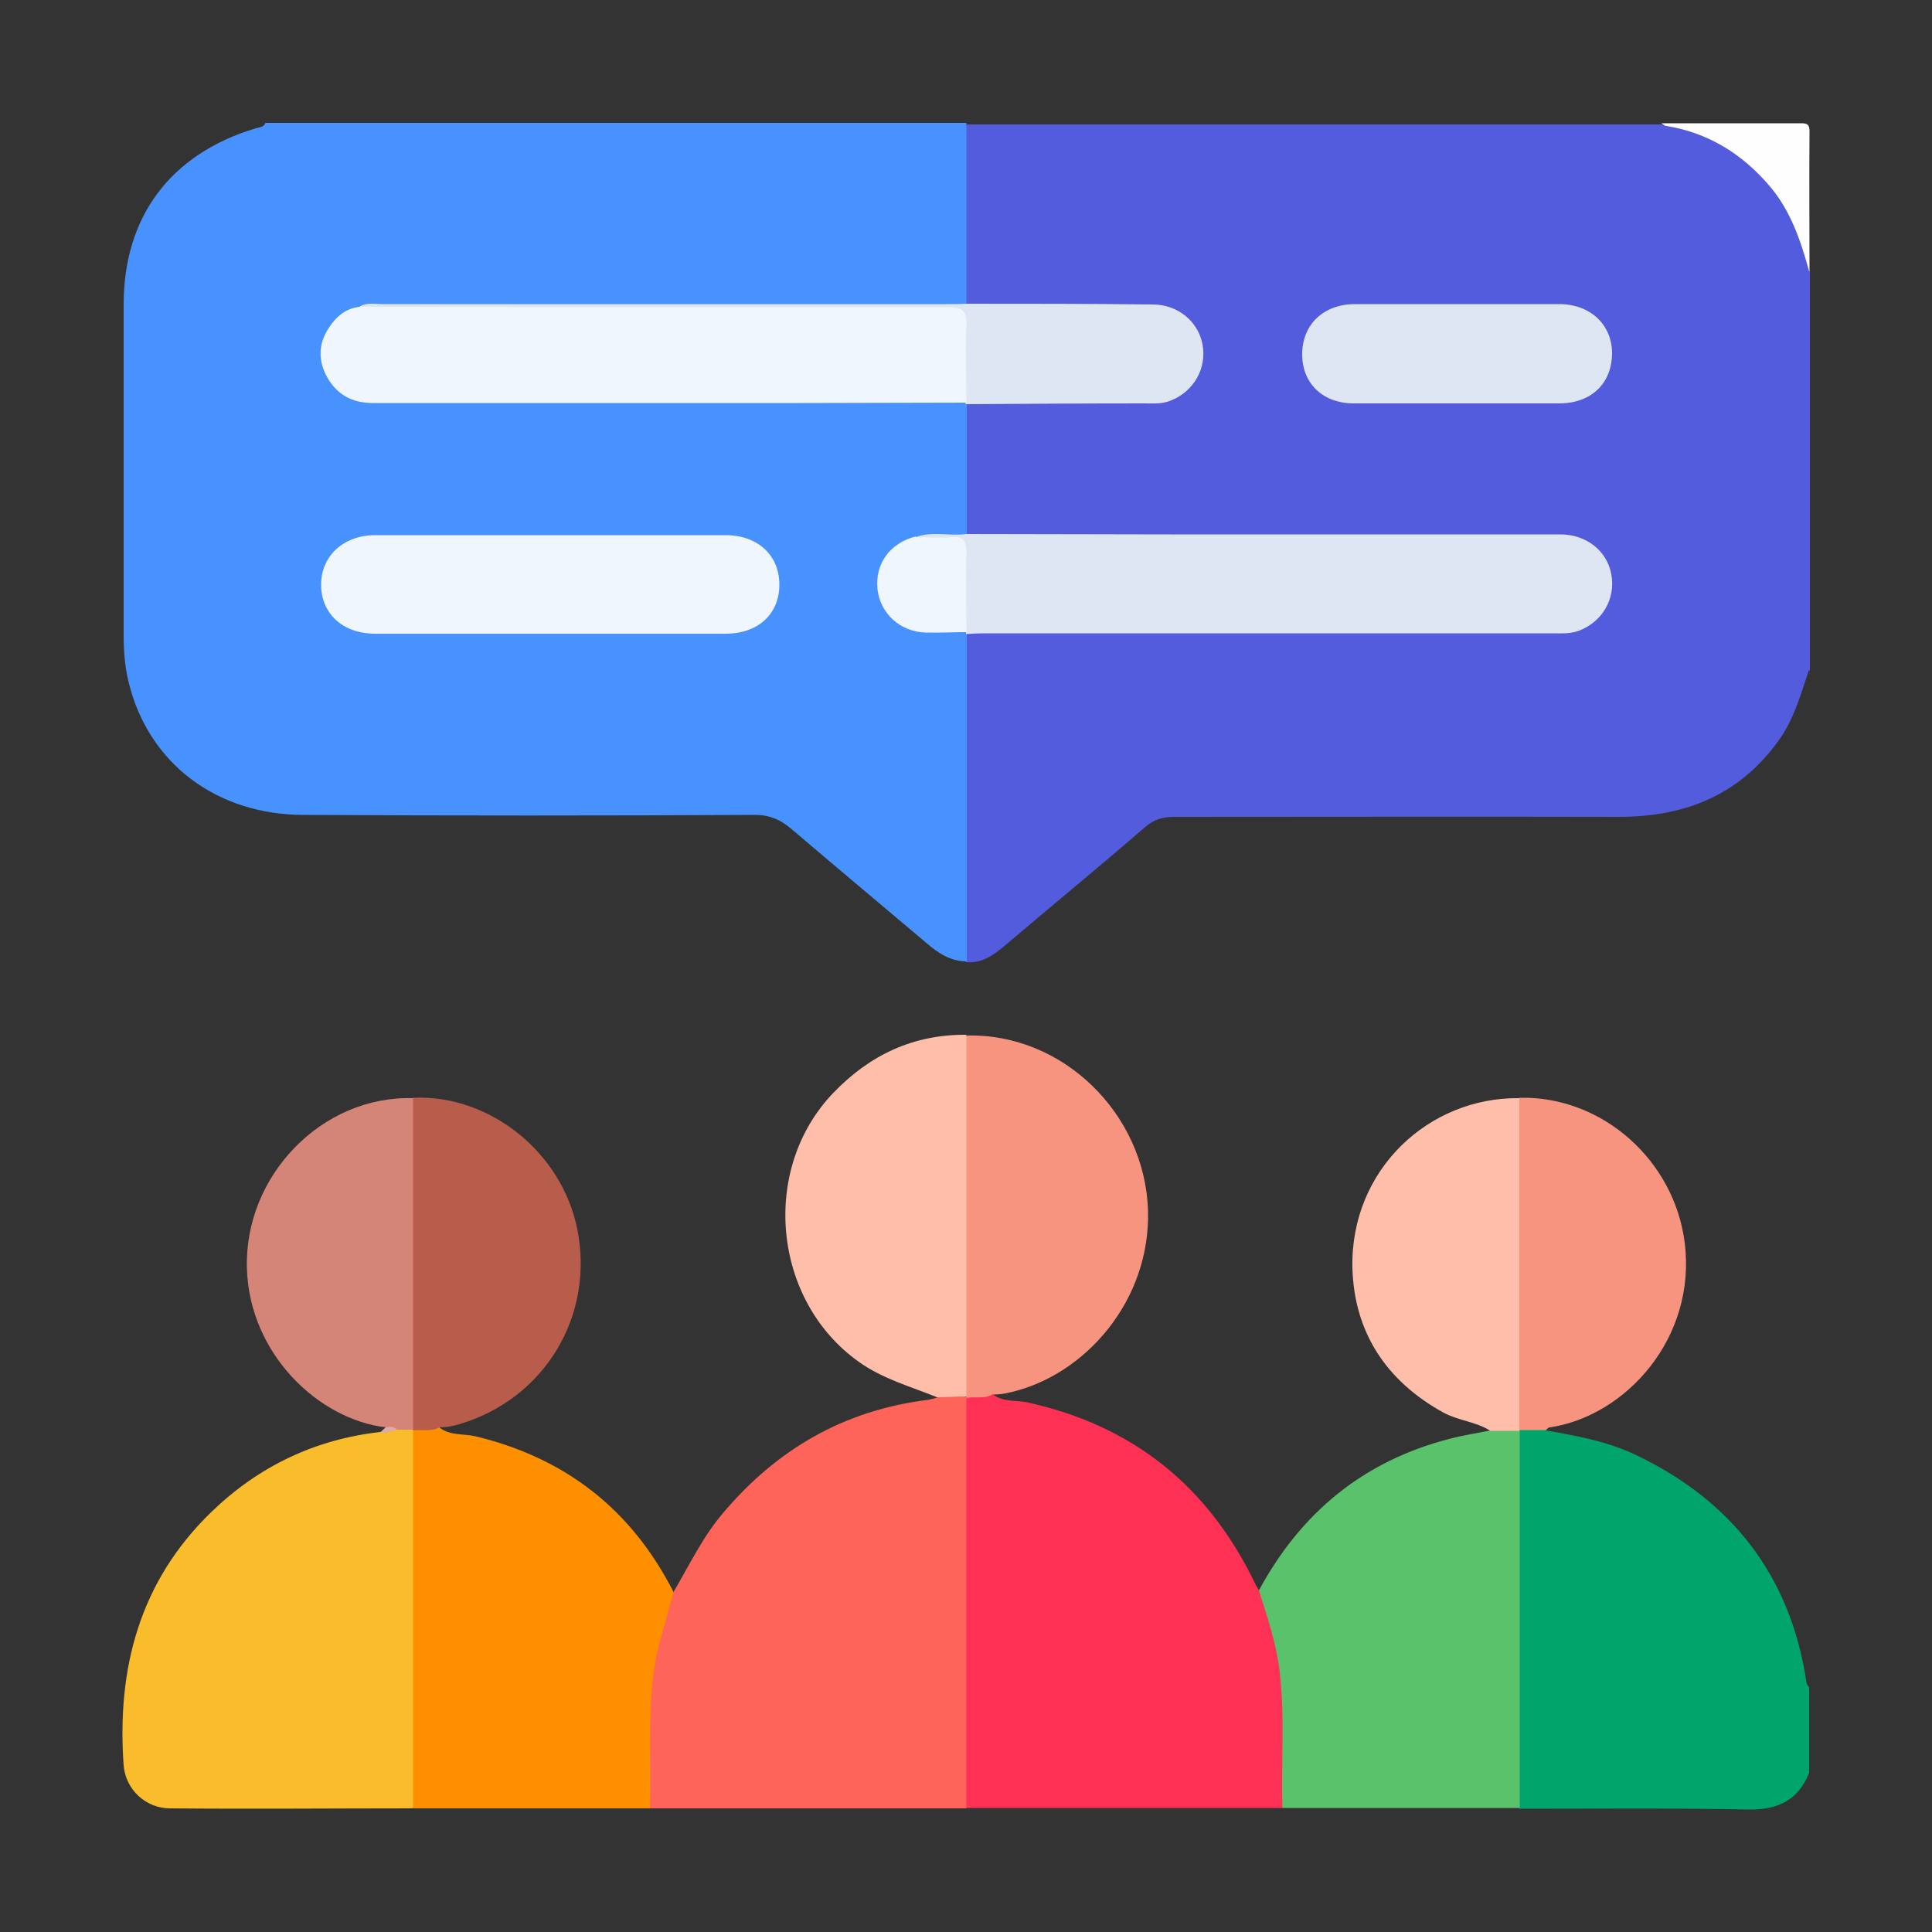 <svg xmlns="http://www.w3.org/2000/svg" id="Capa_1" viewBox="0 0 50 50"><rect x="0" y="0" width="50" height="50" fill="#333333" stroke="none"/><defs><style>.cls-1{fill:#f9bd2c;}.cls-2{fill:#d48578;}.cls-3{fill:#eff6fe;}.cls-4{fill:#00a56c;}.cls-5{fill:#fe645a;}.cls-6{fill:#dee6f3;}.cls-7{fill:#febeaa;}.cls-8{fill:#525cdc;}.cls-9{fill:#fe3053;}.cls-10{fill:#f79480;}.cls-11{fill:#fe9000;}.cls-12{fill:#4792fe;}.cls-13{fill:#59c26a;}.cls-14{fill:#b85d4c;}.cls-15{fill:#fefefe;}.cls-16{fill:#e1aba2;}</style></defs><path class="cls-8" d="M46.82,17.33c-.22,.64-.39,1.29-.8,1.85-1.02,1.41-2.43,1.96-4.12,1.96-3.83-.01-7.67,0-11.5,0-.3,0-.53,.06-.77,.27-1.19,1.03-2.41,2.03-3.61,3.05-.3,.25-.6,.48-1.02,.44-.16-.16-.14-.36-.14-.56,0-2.46,0-4.93,0-7.39,0-.18,0-.37,.11-.53,.23-.2,.51-.14,.77-.14,4.72,0,9.45,0,14.17,0,.2,0,.4,0,.6-.01,.59-.06,1-.47,1.04-1.05,.04-.56-.33-1.05-.89-1.18-.24-.05-.48-.04-.72-.04-4.72,0-9.45,0-14.17,0-.26,0-.54,.05-.79-.11-.09-.12-.11-.26-.11-.4,0-.88,0-1.75,0-2.63,0-.13,.02-.25,.08-.37,.17-.2,.41-.16,.64-.16,1.35,0,2.69,0,4.04,0,.23,0,.45,0,.67-.08,.44-.18,.72-.63,.7-1.12-.03-.5-.37-.92-.85-1.05-.21-.06-.42-.05-.63-.05-1.3,0-2.61,0-3.91,0-.22,0-.46,.04-.64-.14-.08-.14-.09-.3-.09-.45,0-1.23,0-2.46,0-3.7,0-.18,0-.37,.14-.52h17.98c1.83,.18,2.96,1.26,3.66,2.89,.13,.31,.08,.64,.18,.95v10.31Z"></path><path class="cls-12" d="M25.01,3.18V7.86c-.19,.2-.45,.13-.68,.13-4.76,0-9.52,0-14.27,0-.23,0-.46-.03-.67,.06-.65,.23-.99,.7-.92,1.25,.08,.6,.56,.98,1.29,.99,2.43,.01,4.85,0,7.28,0,2.4,0,4.79,0,7.19,0,.23,0,.45-.02,.68,.05,.05,.02,.09,.06,.11,.11v3.36c-.19,.2-.44,.11-.66,.13-.18,.02-.36-.02-.54,.04-.66,.2-.98,.55-.98,1.11,0,.65,.42,1.12,1.09,1.18,.34,.03,.68-.04,1.01,.05,.04,.02,.07,.05,.08,.1,0,2.82,0,5.64,0,8.46-.43,0-.75-.22-1.05-.48-1.16-.98-2.32-1.95-3.48-2.94-.29-.25-.59-.38-.99-.37-3.88,.02-7.75,.02-11.63,0-2.27,0-4.03-1.34-4.54-3.43-.1-.4-.13-.81-.13-1.22,0-2.85,0-5.71,0-8.56,0-2.28,1.22-3.9,3.42-4.56,.09-.03,.2-.02,.25-.14H25.01Z"></path><path class="cls-4" d="M46.82,45.88c-.28,.71-.81,.96-1.56,.95-1.98-.04-3.96-.02-5.93-.02-.14-.13-.14-.31-.14-.48,0-2.97,0-5.93,0-8.9,0-.1,0-.2,.04-.29,.02-.05,.05-.1,.08-.14,.24-.12,.47-.15,.7,.02,.81,.14,1.62,.29,2.36,.65,2.47,1.19,3.97,3.13,4.38,5.86,0,.05,.04,.1,.07,.14v2.22Z"></path><path class="cls-15" d="M46.82,7.02c-.22-.79-.47-1.55-1.01-2.19-.71-.84-1.59-1.39-2.68-1.57-.05,0-.09-.05-.14-.07,1.21,0,2.41,0,3.62,0,.18,0,.22,.04,.22,.22-.01,1.21,0,2.41,0,3.62Z"></path><path class="cls-9" d="M25.69,36.08c.26,.21,.58,.15,.88,.21,2.76,.6,4.72,2.19,5.93,4.73,.02,.05,.06,.09,.09,.14,.16,.09,.21,.26,.26,.42,.31,.86,.47,1.74,.47,2.66,0,.66,0,1.33,0,1.99,0,.19,.03,.4-.13,.56h-8.18c-.16-.16-.14-.36-.14-.56,0-3.17,0-6.34,0-9.52,0-.17,0-.34,.07-.5,.21-.24,.47-.22,.75-.15Z"></path><path class="cls-5" d="M25.01,36.18v10.62h-8.18c-.09-.08-.12-.19-.12-.31-.02-1.57-.1-3.14,.41-4.66,.07-.22,.1-.48,.31-.63,.41-.69,.75-1.42,1.28-2.04,1.39-1.65,3.13-2.66,5.29-2.93,.08-.01,.16-.04,.25-.06,.2-.17,.43-.12,.66-.08,.04,.02,.08,.05,.1,.09Z"></path><path class="cls-1" d="M10.69,46.8c-2.1,0-4.2,.02-6.29,0-.63,0-1.15-.49-1.2-1.11-.18-2.51,.41-4.76,2.27-6.56,1.22-1.18,2.68-1.88,4.37-2.07,.17,0,.28-.16,.44-.16,.15,0,.3-.01,.43,.09,.03,.04,.06,.09,.07,.14,.04,.17,.04,.34,.04,.51,0,2.83,0,5.67,0,8.5,0,.22,.04,.46-.13,.65Z"></path><path class="cls-11" d="M10.69,46.8v-9.77c.21-.17,.44-.18,.68-.09,.27,.22,.62,.16,.93,.23,2.33,.56,4.04,1.89,5.13,4.03-.19,.74-.44,1.45-.53,2.21-.13,1.13-.04,2.26-.08,3.39-2.04,0-4.09,0-6.13,0Z"></path><path class="cls-13" d="M33.19,46.8c-.04-1.2,.07-2.4-.08-3.6-.09-.71-.32-1.37-.53-2.04,1.09-2.02,2.72-3.36,4.96-3.93,.34-.09,.69-.14,1.03-.21,.25-.19,.5-.19,.76,0,0,3.26,0,6.52,0,9.77-2.05,0-4.09,0-6.14,0Z"></path><path class="cls-10" d="M25.69,36.08c-.21,.14-.46,.05-.68,.1v-.03c-.16-.16-.14-.37-.14-.56,0-2.74,0-5.49,0-8.23,0-.2-.01-.4,.14-.56,2.49-.07,4.62,2.02,4.7,4.52,.07,2.35-1.64,4.27-3.55,4.71-.15,.04-.3,.06-.46,.06Z"></path><path class="cls-7" d="M25.01,26.79c0,3.12,0,6.24,0,9.35-.25,0-.5,.02-.76,.02-.69-.28-1.4-.47-2.03-.92-2.23-1.59-2.55-4.99-.65-6.96,.94-.98,2.07-1.51,3.43-1.5Z"></path><path class="cls-14" d="M11.37,36.94c-.21,.12-.45,.05-.68,.08v-.02c-.16-.16-.14-.36-.14-.56,0-2.49,0-4.98,0-7.47,0-.2-.01-.4,.14-.56,1.98-.09,3.85,1.41,4.25,3.4,.45,2.25-.85,4.4-3.06,5.05-.17,.05-.33,.08-.5,.08Z"></path><path class="cls-7" d="M39.33,37.03h-.76c-.37-.24-.82-.26-1.21-.47-1.49-.82-2.32-2.09-2.36-3.76-.05-2.53,1.98-4.41,4.32-4.38,.15,.16,.14,.37,.14,.56,0,2.49,0,4.98,0,7.47,0,.2,.01,.4-.14,.56v.02Z"></path><path class="cls-10" d="M39.32,37.01c0-2.87,0-5.73,0-8.6,2.15-.05,4.01,1.62,4.28,3.75,.31,2.47-1.53,4.49-3.49,4.78-.04,0-.07,.04-.1,.07h-.69Z"></path><path class="cls-2" d="M10.69,28.41v8.59h-.42c-.08-.07-.2,.01-.28-.06-1.74-.2-3.54-1.9-3.6-4.12-.07-2.38,1.93-4.47,4.3-4.4Z"></path><path class="cls-16" d="M9.99,36.94c.11-.02,.21-.03,.28,.07-.14,.02-.28,.11-.43,.06l.14-.13Z"></path><path class="cls-6" d="M23.7,13.9c.43-.16,.87-.02,1.31-.08,1.76,0,3.52,.01,5.28,.01,3.36,0,6.73,0,10.09,0,.68,0,1.21,.43,1.32,1.03,.12,.63-.23,1.23-.83,1.46-.23,.09-.48,.07-.71,.07-4.9,0-9.79,0-14.69,0-.16,0-.31,.01-.47,.02v-.04c-.18-.2-.12-.46-.13-.69,0-.41,0-.82,0-1.23,0-.29-.11-.41-.4-.41-.26,0-.54,.08-.77-.14Z"></path><path class="cls-6" d="M37.68,10.44c-.88,0-1.76,0-2.64,0-.81,0-1.34-.52-1.34-1.27,0-.77,.55-1.3,1.37-1.3,1.76,0,3.52,0,5.28,0,.8,0,1.36,.52,1.37,1.26,0,.78-.52,1.3-1.35,1.31-.89,0-1.79,0-2.68,0Z"></path><path class="cls-6" d="M9.3,7.94c.18-.12,.39-.07,.58-.07,4.87,0,9.74,0,14.61,0,.17,0,.34,0,.51-.01,1.61,0,3.23,0,4.84,.02,.64,0,1.17,.44,1.28,1.03,.12,.62-.23,1.23-.83,1.46-.22,.09-.45,.07-.67,.07-1.54,0-3.09,.01-4.63,.02v-.04c-.15-.16-.13-.37-.13-.56,0-.44,0-.88,0-1.32,0-.3-.11-.45-.42-.44-.16,0-.31,0-.47,0-4.64,0-9.27,0-13.91,0-.26,0-.54,.07-.77-.15Z"></path><path class="cls-3" d="M9.3,7.94c1.5,0,3.01,.01,4.51,.01,3.57,0,7.15,0,10.72,0,.37,0,.5,.09,.48,.47-.03,.67,0,1.33,0,2-1.42,0-2.84,.01-4.25,.01-3.7,0-7.4,0-11.11,0-.53,0-.93-.21-1.19-.68-.23-.42-.22-.85,.04-1.25,.19-.3,.44-.52,.81-.56Z"></path><path class="cls-3" d="M14.22,16.4c-1.5,0-3.01,0-4.51,0-.84,0-1.4-.52-1.4-1.27,0-.74,.58-1.28,1.4-1.28,3.02,0,6.05,0,9.07,0,.83,0,1.39,.52,1.39,1.28,0,.76-.55,1.27-1.39,1.27-1.52,0-3.04,0-4.56,0Z"></path><path class="cls-3" d="M23.7,13.9c.31,0,.62,.03,.93,0,.31-.02,.38,.11,.38,.39-.02,.69,0,1.38,0,2.07-.35,0-.71,.02-1.06,.01-.65-.02-1.17-.49-1.24-1.12-.07-.66,.32-1.2,1-1.37Z"></path></svg>
